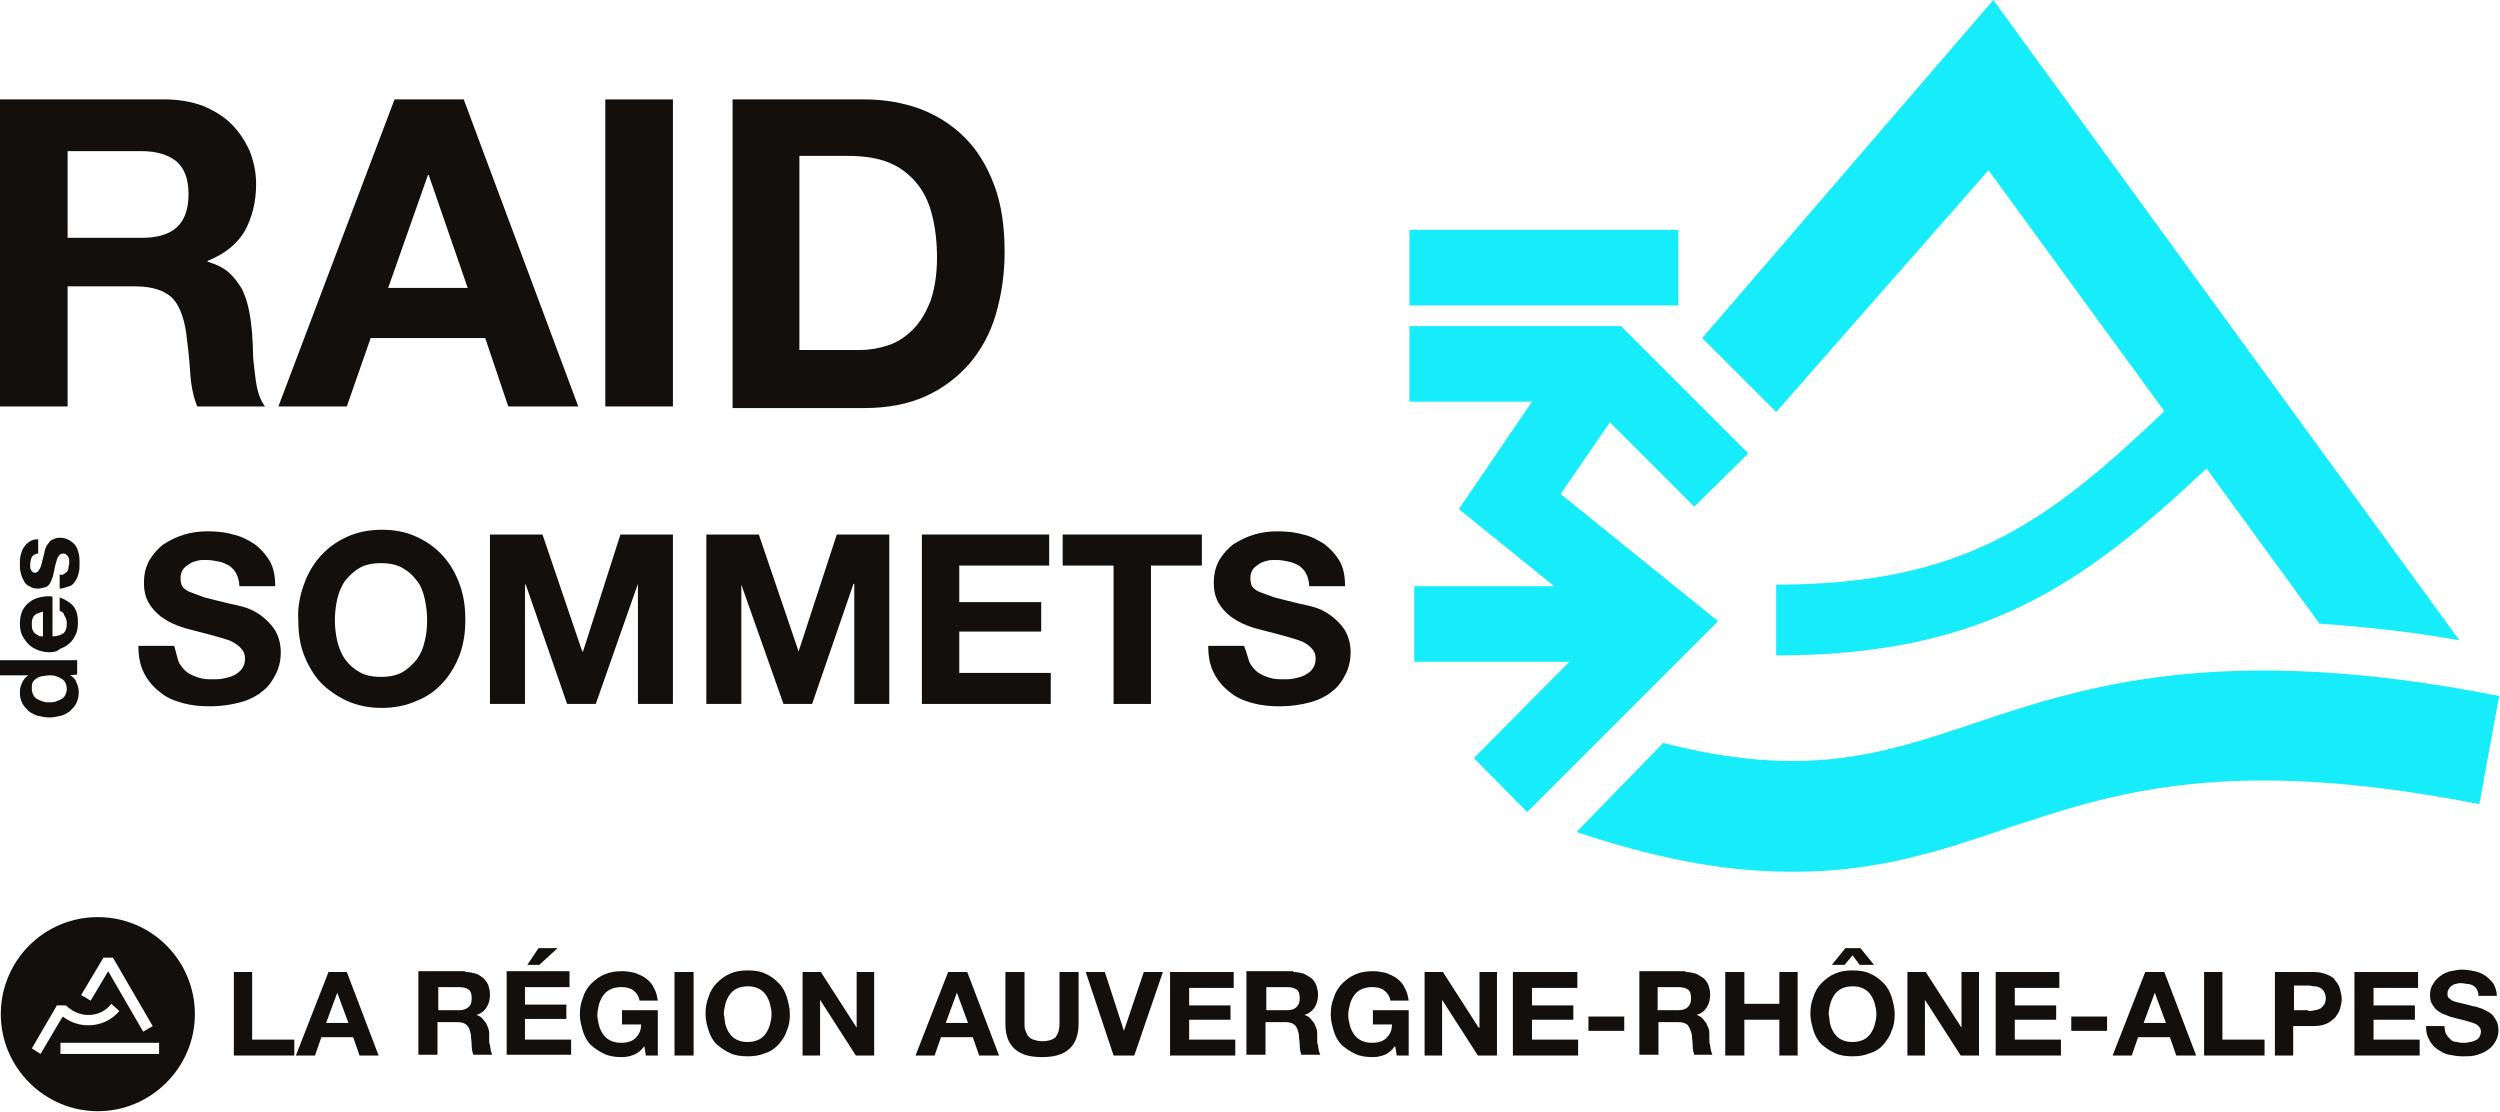 <?xml version="1.0" encoding="utf-8"?>
<!-- Generator: Adobe Illustrator 26.3.1, SVG Export Plug-In . SVG Version: 6.00 Build 0)  -->
<svg version="1.1" id="Calque_1" xmlns="http://www.w3.org/2000/svg" xmlns:xlink="http://www.w3.org/1999/xlink" x="0px" y="0px"
	 viewBox="0 0 314.3 139.8" style="enable-background:new 0 0 314.3 139.8;" xml:space="preserve">
<style type="text/css">
	.st0{fill:#120F0D;}
	.st1{fill:#17EDFA;}
</style>
<g>
	<path class="st0" d="M17.8,29.9c1.9,0,3.4-0.4,4.4-1.3c1-0.9,1.5-2.3,1.5-4.2c0-1.9-0.5-3.2-1.5-4.1c-1-0.8-2.4-1.3-4.4-1.3H8.5
		v10.9H17.8z M20.8,12.5c1.7,0,3.3,0.3,4.7,0.8c1.4,0.6,2.6,1.3,3.6,2.3s1.7,2.1,2.3,3.4c0.5,1.3,0.8,2.7,0.8,4.1
		c0,2.3-0.5,4.2-1.4,5.9c-1,1.7-2.5,2.9-4.7,3.8v0.1c1,0.3,1.9,0.7,2.6,1.3c0.7,0.6,1.2,1.3,1.7,2.1c0.4,0.8,0.7,1.7,0.9,2.7
		c0.2,1,0.3,1.9,0.4,2.9c0,0.6,0.1,1.3,0.1,2.2c0,0.8,0.1,1.7,0.2,2.5c0.1,0.9,0.2,1.7,0.4,2.5s0.5,1.4,0.9,2h-8.5
		c-0.5-1.2-0.8-2.7-0.9-4.4c-0.1-1.7-0.3-3.3-0.5-4.9c-0.3-2-0.9-3.5-1.8-4.4C20.6,36.5,19.1,36,17,36H8.5v15.1H0V12.5H20.8z"/>
	<path class="st0" d="M58.8,36.2L53.9,22h-0.1l-5,14.2H58.8z M58.3,12.5l14.4,38.6h-8.8L61,42.5H46.6l-3,8.6H35l14.6-38.6H58.3z"/>
	<rect x="76.1" y="12.5" class="st0" width="8.5" height="38.6"/>
	<path class="st0" d="M108.1,44c1.2,0,2.4-0.2,3.6-0.6c1.2-0.4,2.2-1.1,3.1-2c0.9-0.9,1.6-2.1,2.2-3.6c0.5-1.5,0.8-3.3,0.8-5.4
		c0-1.9-0.2-3.7-0.6-5.3c-0.4-1.6-1-2.9-1.9-4c-0.9-1.1-2-2-3.4-2.6c-1.4-0.6-3.2-0.9-5.3-0.9h-6.1V44H108.1z M108.7,12.5
		c2.5,0,4.8,0.4,7,1.2c2.1,0.8,4,2,5.6,3.6c1.6,1.6,2.8,3.6,3.7,6c0.9,2.4,1.3,5.2,1.3,8.4c0,2.8-0.4,5.4-1.1,7.8
		c-0.7,2.4-1.8,4.4-3.3,6.2c-1.5,1.7-3.3,3.1-5.5,4.1c-2.2,1-4.8,1.5-7.7,1.5H92.1V12.5H108.7z"/>
	<path class="st0" d="M22.5,83.3c0.3,0.5,0.6,0.9,1,1.2c0.4,0.3,0.9,0.5,1.5,0.7c0.6,0.2,1.2,0.2,1.8,0.2c0.4,0,0.9,0,1.3-0.1
		c0.5-0.1,0.9-0.2,1.3-0.4c0.4-0.2,0.8-0.5,1-0.8c0.3-0.4,0.4-0.8,0.4-1.3c0-0.6-0.2-1-0.6-1.4c-0.4-0.4-0.9-0.7-1.4-0.9
		c-0.6-0.2-1.3-0.4-2-0.6c-0.8-0.2-1.5-0.4-2.3-0.6c-0.8-0.2-1.6-0.4-2.3-0.7c-0.8-0.3-1.4-0.7-2-1.1c-0.6-0.5-1.1-1-1.5-1.7
		c-0.4-0.7-0.6-1.5-0.6-2.5c0-1.1,0.2-2,0.7-2.9c0.5-0.8,1.1-1.5,1.8-2c0.8-0.5,1.6-0.9,2.6-1.2c1-0.3,1.9-0.4,2.9-0.4
		c1.1,0,2.2,0.1,3.2,0.4c1,0.2,1.9,0.7,2.7,1.2c0.8,0.6,1.4,1.3,1.9,2.1c0.5,0.9,0.7,1.9,0.7,3.2h-4.5c0-0.6-0.2-1.2-0.4-1.6
		c-0.2-0.4-0.5-0.7-0.9-1c-0.4-0.2-0.8-0.4-1.3-0.5c-0.5-0.1-1-0.2-1.6-0.2c-0.4,0-0.8,0-1.1,0.1c-0.4,0.1-0.7,0.2-1,0.4
		c-0.3,0.2-0.6,0.4-0.8,0.7c-0.2,0.3-0.3,0.7-0.3,1.1c0,0.4,0.1,0.8,0.2,1c0.2,0.3,0.5,0.5,0.9,0.7c0.5,0.2,1.1,0.4,1.9,0.7
		c0.8,0.2,1.9,0.5,3.2,0.8c0.4,0.1,1,0.2,1.7,0.4c0.7,0.2,1.4,0.5,2.1,1c0.7,0.5,1.3,1.1,1.8,1.8c0.5,0.8,0.8,1.8,0.8,2.9
		c0,1-0.2,1.9-0.6,2.7c-0.4,0.8-0.9,1.6-1.7,2.2c-0.7,0.6-1.7,1.1-2.8,1.4c-1.1,0.3-2.4,0.5-3.8,0.5c-1.2,0-2.3-0.1-3.4-0.4
		c-1.1-0.3-2.1-0.7-2.9-1.4c-0.8-0.6-1.5-1.4-2-2.4c-0.5-1-0.7-2.1-0.7-3.4h4.5C22.2,82.2,22.3,82.8,22.5,83.3"/>
	<path class="st0" d="M42.4,80.6c0.2,0.8,0.5,1.6,1,2.3c0.5,0.7,1.1,1.2,1.8,1.6c0.7,0.4,1.6,0.6,2.7,0.6c1.1,0,2-0.2,2.7-0.6
		c0.7-0.4,1.3-1,1.8-1.6c0.5-0.7,0.8-1.4,1-2.3c0.2-0.8,0.3-1.7,0.3-2.6c0-0.9-0.1-1.8-0.3-2.7c-0.2-0.9-0.5-1.7-1-2.3
		c-0.5-0.7-1.1-1.2-1.8-1.6c-0.7-0.4-1.6-0.6-2.7-0.6c-1.1,0-2,0.2-2.7,0.6c-0.7,0.4-1.3,1-1.8,1.6c-0.5,0.7-0.8,1.5-1,2.3
		c-0.2,0.9-0.3,1.8-0.3,2.7C42.1,78.8,42.2,79.7,42.4,80.6 M38.2,73.5c0.5-1.4,1.2-2.6,2.1-3.6c0.9-1,2-1.8,3.3-2.4
		c1.3-0.6,2.8-0.9,4.4-0.9c1.7,0,3.1,0.3,4.4,0.9c1.3,0.6,2.4,1.4,3.3,2.4c0.9,1,1.6,2.2,2.1,3.6c0.5,1.4,0.7,2.8,0.7,4.4
		c0,1.6-0.2,3-0.7,4.4c-0.5,1.3-1.2,2.5-2.1,3.5c-0.9,1-2,1.8-3.3,2.3c-1.3,0.6-2.8,0.9-4.4,0.9c-1.6,0-3.1-0.3-4.4-0.9
		c-1.3-0.6-2.4-1.4-3.3-2.3c-0.9-1-1.6-2.2-2.1-3.5s-0.7-2.8-0.7-4.4C37.4,76.4,37.7,74.9,38.2,73.5"/>
	<polygon class="st0" points="68.2,67.2 73.2,81.9 73.3,81.9 78,67.2 84.6,67.2 84.6,88.5 80.2,88.5 80.2,73.4 80.2,73.4 74.9,88.5 
		71.3,88.5 66.1,73.5 66,73.5 66,88.5 61.6,88.5 61.6,67.2 	"/>
	<polygon class="st0" points="95.4,67.2 100.4,81.9 100.4,81.9 105.2,67.2 111.8,67.2 111.8,88.5 107.4,88.5 107.4,73.4 107.3,73.4 
		102.1,88.5 98.5,88.5 93.2,73.5 93.2,73.5 93.2,88.5 88.8,88.5 88.8,67.2 	"/>
	<polygon class="st0" points="131.9,67.2 131.9,71.1 120.6,71.1 120.6,75.7 130.9,75.7 130.9,79.4 120.6,79.4 120.6,84.6 
		132.1,84.6 132.1,88.5 115.9,88.5 115.9,67.2 	"/>
	<polygon class="st0" points="133.6,71.1 133.6,67.2 151.1,67.2 151.1,71.1 144.7,71.1 144.7,88.5 140,88.5 140,71.1 	"/>
	<path class="st0" d="M157.1,83.3c0.3,0.5,0.6,0.9,1,1.2c0.4,0.3,0.9,0.5,1.5,0.7c0.6,0.2,1.2,0.2,1.8,0.2c0.4,0,0.9,0,1.3-0.1
		c0.5-0.1,0.9-0.2,1.3-0.4c0.4-0.2,0.8-0.5,1-0.8c0.3-0.4,0.4-0.8,0.4-1.3c0-0.6-0.2-1-0.6-1.4c-0.4-0.4-0.9-0.7-1.5-0.9
		c-0.6-0.2-1.3-0.4-2-0.6c-0.8-0.2-1.5-0.4-2.3-0.6c-0.8-0.2-1.6-0.4-2.3-0.7c-0.8-0.3-1.4-0.7-2-1.1c-0.6-0.5-1.1-1-1.5-1.7
		c-0.4-0.7-0.6-1.5-0.6-2.5c0-1.1,0.2-2,0.7-2.9c0.5-0.8,1.1-1.5,1.8-2c0.8-0.5,1.6-0.9,2.6-1.2c1-0.3,1.9-0.4,2.9-0.4
		c1.1,0,2.2,0.1,3.2,0.4c1,0.2,1.9,0.7,2.7,1.2c0.8,0.6,1.4,1.3,1.9,2.1c0.5,0.9,0.7,1.9,0.7,3.2h-4.5c0-0.6-0.2-1.2-0.4-1.6
		c-0.2-0.4-0.5-0.7-0.9-1c-0.4-0.2-0.8-0.4-1.3-0.5c-0.5-0.1-1-0.2-1.6-0.2c-0.4,0-0.8,0-1.1,0.1c-0.4,0.1-0.7,0.2-1,0.4
		c-0.3,0.2-0.6,0.4-0.8,0.7c-0.2,0.3-0.3,0.7-0.3,1.1c0,0.4,0.1,0.8,0.2,1c0.2,0.3,0.5,0.5,0.9,0.7c0.5,0.2,1.1,0.4,1.9,0.7
		c0.8,0.2,1.9,0.5,3.2,0.8c0.4,0.1,1,0.2,1.7,0.4c0.7,0.2,1.4,0.5,2.1,1s1.3,1.1,1.8,1.8c0.5,0.8,0.8,1.8,0.8,2.9
		c0,1-0.2,1.9-0.6,2.7c-0.4,0.8-0.9,1.6-1.7,2.2c-0.7,0.6-1.7,1.1-2.8,1.4s-2.4,0.5-3.8,0.5c-1.2,0-2.3-0.1-3.4-0.4
		c-1.1-0.3-2.1-0.7-2.9-1.4c-0.8-0.6-1.5-1.4-2-2.4c-0.5-1-0.7-2.1-0.7-3.4h4.5C156.8,82.2,156.9,82.8,157.1,83.3"/>
	<path class="st0" d="M5.3,85c-0.3,0.1-0.5,0.1-0.7,0.3c-0.2,0.1-0.4,0.3-0.5,0.5S4,86.3,4,86.6c0,0.3,0.1,0.6,0.2,0.8
		c0.1,0.2,0.3,0.4,0.5,0.5c0.2,0.1,0.4,0.2,0.7,0.3c0.3,0.1,0.5,0.1,0.8,0.1c0.3,0,0.5,0,0.8-0.1c0.3-0.1,0.5-0.2,0.7-0.3
		c0.2-0.1,0.4-0.3,0.5-0.5c0.1-0.2,0.2-0.5,0.2-0.8c0-0.3-0.1-0.6-0.2-0.8c-0.1-0.2-0.3-0.4-0.5-0.5C7.5,85.2,7.3,85.1,7,85
		c-0.3-0.1-0.6-0.1-0.8-0.1C5.9,84.9,5.6,85,5.3,85 M8.8,84.9c0.4,0.2,0.7,0.5,0.8,0.9c0.2,0.4,0.3,0.8,0.3,1.2c0,0.5-0.1,1-0.3,1.4
		c-0.2,0.4-0.5,0.7-0.8,1C8.4,89.7,8,89.9,7.6,90c-0.5,0.1-0.9,0.2-1.4,0.2c-0.5,0-0.9-0.1-1.4-0.2c-0.4-0.1-0.8-0.3-1.2-0.6
		c-0.3-0.3-0.6-0.6-0.8-1c-0.2-0.4-0.3-0.8-0.3-1.4c0-0.4,0.1-0.8,0.3-1.2c0.2-0.4,0.4-0.7,0.8-0.9v0H0v-1.9h9.7v1.8L8.8,84.9
		L8.8,84.9z"/>
	<path class="st0" d="M4.3,77.4C4.1,77.6,4,78,4,78.4C4,78.7,4,79,4.1,79.2c0.1,0.2,0.2,0.4,0.4,0.5c0.2,0.1,0.3,0.2,0.5,0.3
		C5.2,80,5.3,80,5.4,80v-3.1C5,77,4.6,77.1,4.3,77.4 M8,79.6c0.3-0.3,0.4-0.7,0.4-1.2c0-0.4-0.1-0.7-0.3-1C8,77,7.8,76.9,7.5,76.8
		v-1.7c0.8,0.3,1.4,0.7,1.8,1.2c0.4,0.6,0.5,1.2,0.5,2c0,0.6-0.1,1.1-0.3,1.5c-0.2,0.4-0.4,0.8-0.8,1.1c-0.3,0.3-0.7,0.5-1.2,0.7
		C7.2,81.9,6.8,82,6.2,82c-0.5,0-1-0.1-1.5-0.3S3.9,81.3,3.6,81c-0.3-0.3-0.6-0.7-0.8-1.1c-0.2-0.4-0.3-0.9-0.3-1.5
		c0-0.6,0.1-1.1,0.3-1.6c0.2-0.4,0.5-0.8,0.9-1.1c0.4-0.3,0.8-0.5,1.3-0.6c0.5-0.1,1-0.2,1.6-0.1V80C7.3,80,7.7,79.8,8,79.6"/>
	<path class="st0" d="M8,72.2c0.1-0.1,0.3-0.2,0.4-0.3c0.1-0.1,0.2-0.3,0.2-0.5c0-0.2,0.1-0.4,0.1-0.6c0-0.1,0-0.3,0-0.4
		c0-0.1-0.1-0.3-0.1-0.4c-0.1-0.1-0.2-0.2-0.3-0.3c-0.1-0.1-0.3-0.1-0.4-0.1c-0.3,0-0.5,0.2-0.7,0.6c-0.1,0.4-0.3,0.9-0.4,1.6
		c-0.1,0.3-0.1,0.6-0.2,0.8c-0.1,0.3-0.2,0.5-0.3,0.7c-0.1,0.2-0.3,0.4-0.5,0.5C5.3,73.9,5.1,74,4.8,74c-0.5,0-0.8-0.1-1.1-0.3
		C3.4,73.6,3.1,73.3,3,73c-0.2-0.3-0.3-0.6-0.4-1c-0.1-0.4-0.1-0.7-0.1-1.1c0-0.4,0-0.7,0.1-1.1c0.1-0.4,0.2-0.7,0.4-1
		c0.2-0.3,0.4-0.5,0.7-0.7c0.3-0.2,0.6-0.3,1.1-0.3v1.8c-0.4,0-0.6,0.2-0.8,0.4c-0.1,0.3-0.2,0.6-0.2,0.9c0,0.1,0,0.2,0,0.4
		c0,0.1,0,0.2,0.1,0.3c0,0.1,0.1,0.2,0.2,0.3c0.1,0.1,0.2,0.1,0.3,0.1c0.2,0,0.3-0.1,0.4-0.2c0.1-0.1,0.2-0.3,0.3-0.5
		c0.1-0.2,0.1-0.4,0.2-0.7c0.1-0.3,0.1-0.5,0.2-0.8c0.1-0.3,0.1-0.6,0.2-0.8c0.1-0.3,0.2-0.5,0.4-0.7c0.1-0.2,0.3-0.4,0.6-0.5
		c0.2-0.1,0.5-0.2,0.8-0.2c0.5,0,0.8,0.1,1.2,0.3c0.3,0.2,0.6,0.4,0.8,0.7s0.3,0.6,0.4,1c0.1,0.4,0.1,0.8,0.1,1.2
		c0,0.4,0,0.8-0.1,1.2c-0.1,0.4-0.2,0.7-0.4,1c-0.2,0.3-0.4,0.6-0.8,0.7s-0.7,0.3-1.2,0.3v-1.8C7.6,72.3,7.8,72.3,8,72.2"/>
	<rect x="177.2" y="28.9" class="st1" width="33.8" height="9.5"/>
	<polygon class="st1" points="196.2,62.1 216,78.1 192,102.1 185.3,95.3 197.3,83.2 177.8,83.2 177.8,73.7 195.4,73.7 183.4,64 
		192.6,50.5 177.2,50.5 177.2,41 203.8,41 219.8,57 213,63.7 202.4,53.1 	"/>
	<path class="st1" d="M309.2,80.5L250.6,0l-36.6,42.5l9.3,9.3l26.7-30.4l22.1,30.3c-14.7,14-25.2,21.8-48.8,21.8v8.9
		c25.9,0,38.5-8.8,54.1-23.5l14.2,19.5C297.2,78.8,303.1,79.4,309.2,80.5"/>
	<path class="st1" d="M248,91c-11.4,3.8-21,7-38.9,2.4l-10.9,11.2c11.4,3.8,19.7,5,27.3,5c10.5,0,18.4-2.6,26.6-5.4
		c13.8-4.6,28-9.3,59.6-3.1l2.5-13.6C279.3,80.6,261.9,86.3,248,91"/>
	<polygon class="st0" points="31.7,122.2 31.7,130.7 37,130.7 37,132.7 29.4,132.7 29.4,122.2 	"/>
	<path class="st0" d="M43.8,128.6l-1.4-3.8h0l-1.4,3.8H43.8z M43.6,122.2l4,10.5h-2.4l-0.8-2.3h-4l-0.8,2.3h-2.4l4.1-10.5H43.6z"/>
	<path class="st0" d="M57.7,127c0.5,0,0.9-0.1,1.2-0.4c0.3-0.2,0.4-0.6,0.4-1.1c0-0.5-0.1-0.9-0.4-1.1c-0.3-0.2-0.7-0.3-1.2-0.3
		h-2.6v2.9H57.7z M58.5,122.2c0.5,0,0.9,0.1,1.3,0.2s0.7,0.4,1,0.6c0.3,0.3,0.5,0.6,0.6,0.9c0.1,0.3,0.2,0.7,0.2,1.1
		c0,0.6-0.1,1.1-0.4,1.6c-0.3,0.5-0.7,0.8-1.3,1v0c0.3,0.1,0.5,0.2,0.7,0.4c0.2,0.2,0.3,0.4,0.5,0.6c0.1,0.2,0.2,0.5,0.3,0.7
		c0.1,0.3,0.1,0.5,0.1,0.8c0,0.2,0,0.4,0,0.6c0,0.2,0,0.5,0.1,0.7c0,0.2,0.1,0.5,0.1,0.7c0.1,0.2,0.1,0.4,0.2,0.5h-2.4
		c-0.1-0.3-0.2-0.7-0.2-1.2c0-0.5-0.1-0.9-0.1-1.3c-0.1-0.5-0.2-0.9-0.5-1.2c-0.3-0.3-0.7-0.4-1.3-0.4h-2.4v4.1h-2.4v-10.5H58.5z"/>
	<path class="st0" d="M66.3,121.3l1.4-2.1h2.4l-2.3,2.1H66.3z M71.6,122.2v1.9H66v2.2h5.2v1.8H66v2.6h5.8v1.9h-8.1v-10.5H71.6z"/>
	<path class="st0" d="M79.7,132.6c-0.5,0.2-1,0.3-1.5,0.3c-0.8,0-1.6-0.1-2.2-0.4c-0.7-0.3-1.2-0.7-1.7-1.1c-0.5-0.5-0.8-1.1-1-1.7
		c-0.2-0.7-0.4-1.4-0.4-2.1c0-0.8,0.1-1.5,0.4-2.2c0.2-0.7,0.6-1.3,1-1.7c0.5-0.5,1-0.9,1.7-1.2c0.7-0.3,1.4-0.4,2.2-0.4
		c0.6,0,1.1,0.1,1.6,0.2c0.5,0.2,1,0.4,1.4,0.7c0.4,0.3,0.8,0.7,1,1.2c0.3,0.5,0.4,1,0.5,1.6h-2.3c-0.1-0.6-0.4-1-0.8-1.3
		c-0.4-0.3-0.9-0.4-1.5-0.4c-0.5,0-1,0.1-1.4,0.3c-0.4,0.2-0.7,0.5-0.9,0.8c-0.2,0.3-0.4,0.7-0.5,1.1c-0.1,0.4-0.2,0.9-0.2,1.3
		c0,0.4,0.1,0.9,0.2,1.3c0.1,0.4,0.3,0.8,0.5,1.1c0.2,0.3,0.5,0.6,0.9,0.8c0.4,0.2,0.8,0.3,1.4,0.3c0.8,0,1.4-0.2,1.8-0.6
		c0.4-0.4,0.7-0.9,0.7-1.7h-2.4V127h4.5v5.7h-1.5l-0.2-1.2C80.7,132,80.2,132.4,79.7,132.6"/>
	<rect x="84.8" y="122.2" class="st0" width="2.4" height="10.5"/>
	<path class="st0" d="M91.2,128.8c0.1,0.4,0.3,0.8,0.5,1.1c0.2,0.3,0.5,0.6,0.9,0.8c0.4,0.2,0.8,0.3,1.4,0.3c0.5,0,1-0.1,1.4-0.3
		c0.4-0.2,0.7-0.5,0.9-0.8c0.2-0.3,0.4-0.7,0.5-1.1c0.1-0.4,0.2-0.8,0.2-1.3c0-0.5-0.1-0.9-0.2-1.3c-0.1-0.4-0.3-0.8-0.5-1.1
		c-0.2-0.3-0.5-0.6-0.9-0.8c-0.4-0.2-0.8-0.3-1.4-0.3c-0.5,0-1,0.1-1.4,0.3c-0.4,0.2-0.7,0.5-0.9,0.8c-0.2,0.3-0.4,0.7-0.5,1.1
		c-0.1,0.4-0.2,0.9-0.2,1.3C91.1,127.9,91.1,128.4,91.2,128.8 M89.1,125.3c0.2-0.7,0.6-1.3,1-1.7c0.5-0.5,1-0.9,1.7-1.2
		c0.7-0.3,1.4-0.4,2.2-0.4c0.8,0,1.6,0.1,2.2,0.4c0.7,0.3,1.2,0.7,1.7,1.2c0.5,0.5,0.8,1.1,1,1.7c0.2,0.7,0.4,1.4,0.4,2.2
		c0,0.8-0.1,1.5-0.4,2.1c-0.2,0.7-0.6,1.2-1,1.7c-0.5,0.5-1,0.9-1.7,1.1c-0.7,0.3-1.4,0.4-2.2,0.4c-0.8,0-1.6-0.1-2.2-0.4
		c-0.7-0.3-1.2-0.7-1.7-1.1c-0.5-0.5-0.8-1.1-1-1.7s-0.4-1.4-0.4-2.1C88.7,126.7,88.8,126,89.1,125.3"/>
	<polygon class="st0" points="103.2,122.2 107.7,129.2 107.7,129.2 107.7,122.2 109.9,122.2 109.9,132.7 107.6,132.7 103.1,125.7 
		103.1,125.7 103.1,132.7 100.9,132.7 100.9,122.2 	"/>
	<path class="st0" d="M121.7,128.6l-1.4-3.8h0l-1.4,3.8H121.7z M121.6,122.2l4,10.5h-2.5l-0.8-2.3h-4l-0.8,2.3h-2.4l4.1-10.5H121.6z
		"/>
	<path class="st0" d="M134.4,131.9c-0.8,0.7-1.9,1-3.4,1c-1.5,0-2.6-0.3-3.4-1c-0.8-0.7-1.2-1.7-1.2-3.2v-6.5h2.4v6.5
		c0,0.3,0,0.6,0.1,0.8c0.1,0.3,0.2,0.5,0.3,0.7c0.2,0.2,0.4,0.4,0.7,0.5c0.3,0.1,0.7,0.2,1.1,0.2c0.8,0,1.4-0.2,1.7-0.5
		c0.3-0.4,0.5-0.9,0.5-1.7v-6.5h2.4v6.5C135.6,130.1,135.2,131.2,134.4,131.9"/>
	<polygon class="st0" points="140,132.7 136.5,122.2 138.9,122.2 141.3,129.6 141.3,129.6 143.8,122.2 146.2,122.2 142.6,132.7 	"/>
	<polygon class="st0" points="155.1,122.2 155.1,124.2 149.5,124.2 149.5,126.4 154.7,126.4 154.7,128.2 149.5,128.2 149.5,130.7 
		155.3,130.7 155.3,132.7 147.1,132.7 147.1,122.2 	"/>
	<path class="st0" d="M161.8,127c0.5,0,0.9-0.1,1.2-0.4s0.4-0.6,0.4-1.1c0-0.5-0.1-0.9-0.4-1.1s-0.7-0.3-1.2-0.3h-2.6v2.9H161.8z
		 M162.6,122.2c0.5,0,0.9,0.1,1.3,0.2c0.4,0.2,0.7,0.4,1,0.6c0.3,0.3,0.5,0.6,0.6,0.9c0.1,0.3,0.2,0.7,0.2,1.1
		c0,0.6-0.1,1.1-0.4,1.6c-0.3,0.5-0.7,0.8-1.3,1v0c0.3,0.1,0.5,0.2,0.7,0.4c0.2,0.2,0.3,0.4,0.5,0.6c0.1,0.2,0.2,0.5,0.3,0.7
		c0.1,0.3,0.1,0.5,0.1,0.8c0,0.2,0,0.4,0,0.6c0,0.2,0,0.5,0.1,0.7c0,0.2,0.1,0.5,0.1,0.7c0.1,0.2,0.1,0.4,0.2,0.5h-2.4
		c-0.1-0.3-0.2-0.7-0.2-1.2c0-0.5-0.1-0.9-0.1-1.3c-0.1-0.5-0.2-0.9-0.5-1.2c-0.3-0.3-0.7-0.4-1.3-0.4h-2.4v4.1h-2.4v-10.5H162.6z"
		/>
	<path class="st0" d="M174.1,132.6c-0.5,0.2-1,0.3-1.5,0.3c-0.8,0-1.6-0.1-2.2-0.4c-0.7-0.3-1.2-0.7-1.7-1.1c-0.5-0.5-0.8-1.1-1-1.7
		c-0.2-0.7-0.4-1.4-0.4-2.1c0-0.8,0.1-1.5,0.4-2.2c0.2-0.7,0.6-1.3,1-1.7c0.5-0.5,1-0.9,1.7-1.2c0.7-0.3,1.4-0.4,2.2-0.4
		c0.6,0,1.1,0.1,1.6,0.2c0.5,0.2,1,0.4,1.4,0.7c0.4,0.3,0.8,0.7,1,1.2c0.3,0.5,0.4,1,0.5,1.6h-2.3c-0.1-0.6-0.4-1-0.8-1.3
		c-0.4-0.3-0.9-0.4-1.5-0.4c-0.5,0-1,0.1-1.4,0.3c-0.4,0.2-0.7,0.5-0.9,0.8c-0.2,0.3-0.4,0.7-0.5,1.1c-0.1,0.4-0.2,0.9-0.2,1.3
		c0,0.4,0.1,0.9,0.2,1.3c0.1,0.4,0.3,0.8,0.5,1.1c0.2,0.3,0.5,0.6,0.9,0.8c0.4,0.2,0.8,0.3,1.4,0.3c0.8,0,1.4-0.2,1.8-0.6
		c0.4-0.4,0.7-0.9,0.7-1.7h-2.4V127h4.5v5.7h-1.5l-0.2-1.2C175,132,174.6,132.4,174.1,132.6"/>
	<polygon class="st0" points="181.4,122.2 185.9,129.2 186,129.2 186,122.2 188.2,122.2 188.2,132.7 185.8,132.7 181.3,125.7 
		181.3,125.7 181.3,132.7 179.1,132.7 179.1,122.2 	"/>
	<polygon class="st0" points="198.3,122.2 198.3,124.2 192.6,124.2 192.6,126.4 197.8,126.4 197.8,128.2 192.6,128.2 192.6,130.7 
		198.4,130.7 198.4,132.7 190.2,132.7 190.2,122.2 	"/>
	<rect x="199.7" y="127.8" class="st0" width="4.5" height="1.8"/>
	<path class="st0" d="M211,127c0.5,0,0.9-0.1,1.2-0.4s0.4-0.6,0.4-1.1c0-0.5-0.1-0.9-0.4-1.1s-0.7-0.3-1.2-0.3h-2.6v2.9H211z
		 M211.9,122.2c0.5,0,0.9,0.1,1.3,0.2c0.4,0.2,0.7,0.4,1,0.6c0.3,0.3,0.5,0.6,0.6,0.9c0.1,0.3,0.2,0.7,0.2,1.1
		c0,0.6-0.1,1.1-0.4,1.6c-0.3,0.5-0.7,0.8-1.3,1v0c0.3,0.1,0.5,0.2,0.7,0.4c0.2,0.2,0.3,0.4,0.5,0.6c0.1,0.2,0.2,0.5,0.3,0.7
		c0.1,0.3,0.1,0.5,0.1,0.8c0,0.2,0,0.4,0,0.6c0,0.2,0,0.5,0.1,0.7c0,0.2,0.1,0.5,0.1,0.7c0.1,0.2,0.1,0.4,0.2,0.5H213
		c-0.1-0.3-0.2-0.7-0.2-1.2c0-0.5-0.1-0.9-0.1-1.3c-0.1-0.5-0.3-0.9-0.5-1.2c-0.3-0.3-0.7-0.4-1.3-0.4h-2.4v4.1h-2.4v-10.5H211.9z"
		/>
	<polygon class="st0" points="219.3,122.2 219.3,126.2 223.7,126.2 223.7,122.2 226,122.2 226,132.7 223.7,132.7 223.7,128.2 
		219.3,128.2 219.3,132.7 216.9,132.7 216.9,122.2 	"/>
	<path class="st0" d="M233.9,119.2l1.7,2.1h-1.8l-0.9-1.2l-1,1.2h-1.6l1.7-2.1H233.9z M230.1,128.8c0.1,0.4,0.3,0.8,0.5,1.1
		c0.2,0.3,0.5,0.6,0.9,0.8s0.8,0.3,1.4,0.3c0.5,0,1-0.1,1.4-0.3c0.4-0.2,0.7-0.5,0.9-0.8c0.2-0.3,0.4-0.7,0.5-1.1
		c0.1-0.4,0.2-0.8,0.2-1.3c0-0.5-0.1-0.9-0.2-1.3c-0.1-0.4-0.3-0.8-0.5-1.1c-0.2-0.3-0.5-0.6-0.9-0.8c-0.4-0.2-0.8-0.3-1.4-0.3
		c-0.5,0-1,0.1-1.4,0.3s-0.7,0.5-0.9,0.8c-0.2,0.3-0.4,0.7-0.5,1.1c-0.1,0.4-0.2,0.9-0.2,1.3C230,127.9,230,128.4,230.1,128.8
		 M228,125.3c0.2-0.7,0.6-1.3,1-1.7c0.5-0.5,1-0.9,1.7-1.2c0.7-0.3,1.4-0.4,2.2-0.4c0.8,0,1.6,0.1,2.2,0.4c0.7,0.3,1.2,0.7,1.7,1.2
		c0.5,0.5,0.8,1.1,1,1.7c0.2,0.7,0.4,1.4,0.4,2.2c0,0.8-0.1,1.5-0.4,2.1c-0.2,0.7-0.6,1.2-1,1.7c-0.4,0.5-1,0.9-1.7,1.1
		c-0.7,0.3-1.4,0.4-2.2,0.4c-0.8,0-1.6-0.1-2.2-0.4c-0.7-0.3-1.2-0.7-1.7-1.1c-0.5-0.5-0.8-1.1-1-1.7c-0.2-0.7-0.4-1.4-0.4-2.1
		C227.6,126.7,227.7,126,228,125.3"/>
	<polygon class="st0" points="242.1,122.2 246.6,129.2 246.6,129.2 246.6,122.2 248.8,122.2 248.8,132.7 246.5,132.7 242,125.7 
		242,125.7 242,132.7 239.8,132.7 239.8,122.2 	"/>
	<polygon class="st0" points="258.9,122.2 258.9,124.2 253.3,124.2 253.3,126.4 258.5,126.4 258.5,128.2 253.3,128.2 253.3,130.7 
		259.1,130.7 259.1,132.7 250.9,132.7 250.9,122.2 	"/>
	<rect x="260.4" y="127.8" class="st0" width="4.5" height="1.8"/>
	<path class="st0" d="M272.3,128.6l-1.4-3.8h0l-1.4,3.8H272.3z M272.1,122.2l4,10.5h-2.5l-0.8-2.3h-4l-0.8,2.3h-2.4l4.1-10.5H272.1z
		"/>
	<polygon class="st0" points="279.4,122.2 279.4,130.7 284.7,130.7 284.7,132.7 277.1,132.7 277.1,122.2 	"/>
	<path class="st0" d="M290.2,127.1c0.3,0,0.5,0,0.8-0.1c0.2,0,0.5-0.1,0.7-0.2c0.2-0.1,0.3-0.3,0.5-0.5c0.1-0.2,0.2-0.5,0.2-0.8
		c0-0.3-0.1-0.6-0.2-0.8c-0.1-0.2-0.3-0.4-0.5-0.5c-0.2-0.1-0.4-0.2-0.7-0.2c-0.3,0-0.5-0.1-0.8-0.1h-1.8v3.1H290.2z M290.8,122.2
		c0.7,0,1.2,0.1,1.7,0.3c0.5,0.2,0.9,0.4,1.1,0.8c0.3,0.3,0.5,0.7,0.6,1.1c0.1,0.4,0.2,0.8,0.2,1.2c0,0.4-0.1,0.8-0.2,1.2
		c-0.1,0.4-0.4,0.8-0.6,1.1c-0.3,0.3-0.7,0.6-1.1,0.8c-0.5,0.2-1,0.3-1.7,0.3h-2.5v3.7H286v-10.5H290.8z"/>
	<polygon class="st0" points="304,122.2 304,124.2 298.4,124.2 298.4,126.4 303.6,126.4 303.6,128.2 298.4,128.2 298.4,130.7 
		304.2,130.7 304.2,132.7 296,132.7 296,122.2 	"/>
	<path class="st0" d="M307.6,130.1c0.1,0.2,0.3,0.4,0.5,0.6c0.2,0.2,0.5,0.3,0.8,0.3c0.3,0.1,0.6,0.1,0.9,0.1c0.2,0,0.4,0,0.7-0.1
		c0.2,0,0.5-0.1,0.7-0.2c0.2-0.1,0.4-0.2,0.5-0.4c0.1-0.2,0.2-0.4,0.2-0.7c0-0.3-0.1-0.5-0.3-0.7c-0.2-0.2-0.4-0.3-0.7-0.4
		c-0.3-0.1-0.6-0.2-1-0.3c-0.4-0.1-0.8-0.2-1.2-0.3c-0.4-0.1-0.8-0.2-1.2-0.4c-0.4-0.1-0.7-0.3-1-0.5c-0.3-0.2-0.5-0.5-0.7-0.8
		c-0.2-0.3-0.3-0.7-0.3-1.2c0-0.5,0.1-1,0.4-1.4c0.2-0.4,0.5-0.7,0.9-1c0.4-0.3,0.8-0.5,1.3-0.6c0.5-0.1,1-0.2,1.4-0.2
		c0.6,0,1.1,0.1,1.6,0.2c0.5,0.1,1,0.3,1.4,0.6c0.4,0.3,0.7,0.6,1,1c0.2,0.4,0.4,0.9,0.4,1.5h-2.3c0-0.3-0.1-0.6-0.2-0.8
		c-0.1-0.2-0.3-0.4-0.5-0.5c-0.2-0.1-0.4-0.2-0.7-0.2c-0.2,0-0.5-0.1-0.8-0.1c-0.2,0-0.4,0-0.6,0.1c-0.2,0-0.4,0.1-0.5,0.2
		c-0.2,0.1-0.3,0.2-0.4,0.4c-0.1,0.1-0.2,0.3-0.2,0.6c0,0.2,0,0.4,0.1,0.5c0.1,0.1,0.2,0.2,0.5,0.4c0.2,0.1,0.6,0.2,1,0.3
		c0.4,0.1,1,0.2,1.6,0.4c0.2,0,0.5,0.1,0.8,0.2c0.4,0.1,0.7,0.3,1.1,0.5c0.4,0.2,0.7,0.5,0.9,0.9c0.3,0.4,0.4,0.9,0.4,1.4
		c0,0.5-0.1,0.9-0.3,1.3c-0.2,0.4-0.5,0.8-0.9,1.1c-0.4,0.3-0.8,0.5-1.4,0.7c-0.6,0.2-1.2,0.2-1.9,0.2c-0.6,0-1.2-0.1-1.7-0.2
		c-0.6-0.1-1-0.4-1.5-0.7c-0.4-0.3-0.8-0.7-1-1.2c-0.3-0.5-0.4-1-0.4-1.7h2.3C307.4,129.6,307.4,129.9,307.6,130.1"/>
	<path class="st0" d="M19.9,132.5H7.6v-1.4h12.4V132.5z M5.1,132.5L4,131.8l3.1-5.3l0-0.1h0h1.2h0c0.7,0.7,1.7,1.2,2.8,1.2
		c1.2,0,2.2-0.5,2.9-1.4l1,0.9c-0.9,1.1-2.3,1.8-3.9,1.8c-1.2,0-2.3-0.4-3.2-1.1l-0.5,0.8l0,0L5.1,132.5z M13,120.4h1.2l5,8.6
		l-1.2,0.7l-4.4-7.6l-2.2,3.7l-1.2-0.7L13,120.4z M12.3,115.3c-6.8,0-12.2,5.5-12.2,12.2s5.5,12.2,12.2,12.2s12.2-5.5,12.2-12.2
		S19.1,115.3,12.3,115.3"/>
</g>
</svg>
